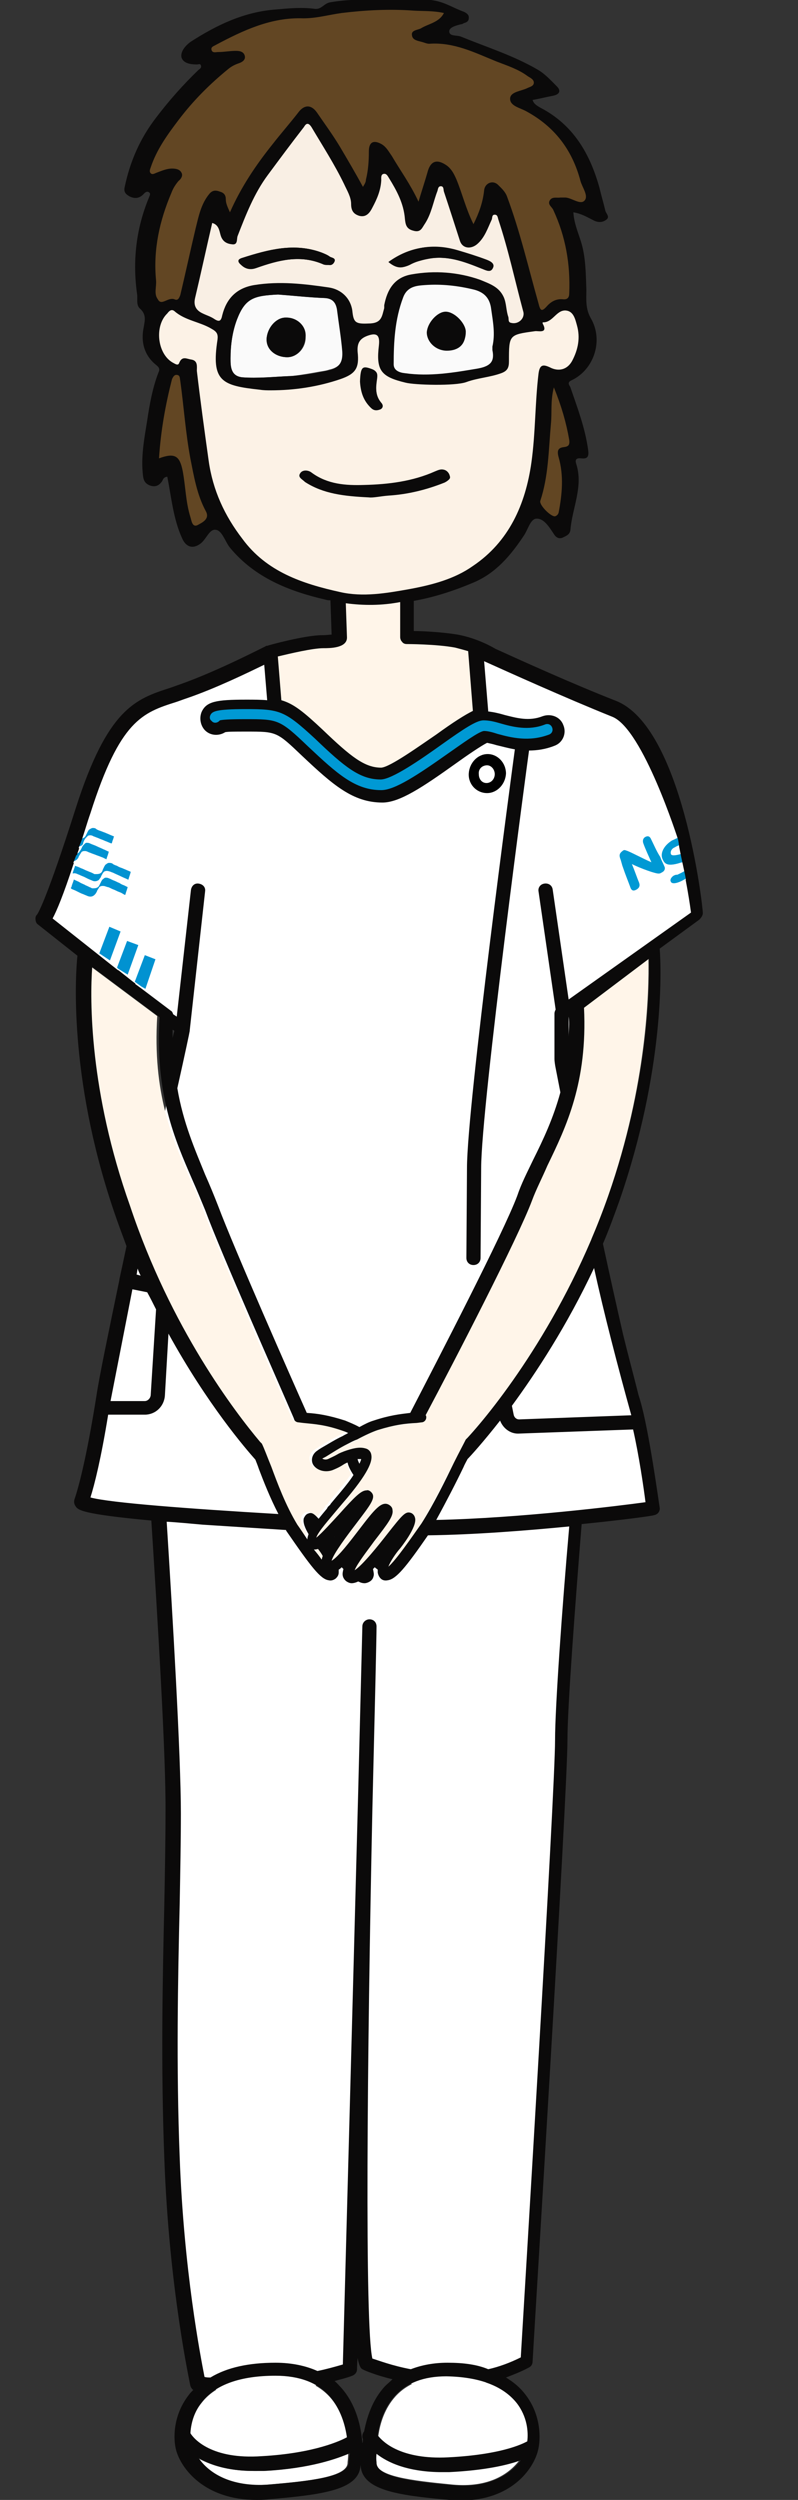 <?xml version="1.0" encoding="utf-8"?>
<!-- Generator: Adobe Illustrator 28.1.0, SVG Export Plug-In . SVG Version: 6.00 Build 0)  -->
<svg version="1.1" id="レイヤー_1" xmlns="http://www.w3.org/2000/svg" xmlns:xlink="http://www.w3.org/1999/xlink" x="0px"
	 y="0px" viewBox="0 0 135 422.7" style="enable-background:new 0 0 135 422.7;" xml:space="preserve">
<rect x="0" y="0" width="135" height="422.7" fill="#333333" stroke="none"/>
<style type="text/css">
	.st0{fill:#FFFFFF;}
	.st1{fill:none;}
	.st2{fill:#0099D4;}
	.st3{fill:#0192D1;}
	.st4{fill:#FFF5E9;}
	.st5{fill:#FAFAFA;}
	.st6{fill:#0B0A0A;}
	.st7{fill:#FCF2E6;}
	.st8{fill:#624623;}
	.st9{fill:#F9EFE4;}
</style>
<g>
	<path class="st0" d="M69.4,107.7c0,0,9.9,0.9,18.6,5.2c8.7,4.3,16.8,7.8,16.8,7.8s5.2,3.3,7.7,10.1c2.4,6.9,5.1,23.6,5.1,23.6
		l-21.1,16.2l0.3,31.6l4.3,9.7l7.6,30.5l1.8,13L97.2,257l-3.7,62.4L90.6,375l-1.4,24.3L75.9,406l-14.4-6.7l-1.3-22.7l-1,23.7
		l-12.9,6.8l-12.8-4c0,0-4.9-32.9-4.7-39.8c0.2-6.9,0-63.2,0-63.2L27,256l-13.1-2l9.2-42.7l7.9-38.4L7.4,155.7l10-30.2l8-6.9
		l20.7-8.3l8.6-2L69.4,107.7z"/>
	<path class="st1" d="M96.2,175.3c0-1.1,0.1-2.2,0-3.4l0,0V175.3z"/>
	<path class="st1" d="M29.2,174.1c0,0.5,0,1,0,1.4c0.1-0.5,0.2-0.9,0.3-1.2L29.2,174.1z"/>
	<path class="st1" d="M66.3,402.4c-2.8-0.7-4.7-1.5-4.9-1.6s-0.4-0.2-0.5-0.4c-0.1-0.2-0.3-0.5-0.5-1.6c0,1.2,0,1.8-0.1,1.9
		c0,0.5-0.3,0.9-0.8,1.1c-1,0.3-2,0.6-3,0.9c0.4,0.3,0.8,0.7,1.1,1.1c2.6,2.9,3.4,6.7,3.6,9.4c0-0.2,0-0.5,0.1-0.7
		c-0.2-0.4-0.1-0.9,0.2-1.3c0.4-2.4,1.4-5.3,3.5-7.6C65.4,403.1,65.8,402.7,66.3,402.4z"/>
	<path class="st1" d="M53.3,63.1c1-0.2,2-0.3,2.5-0.5C55.2,62.7,54.3,62.9,53.3,63.1z"/>
	<path class="st0" d="M23.8,215.7c-0.2-0.4-0.3-0.8-0.5-1.2c-0.1,0.3-0.1,0.7-0.2,1L23.8,215.7z"/>
	<path class="st0" d="M113.1,144.4c0.1,0.3,0.6,0.3,1.7,0c-0.1-0.5-0.2-1-0.3-1.5c-0.3,0.1-0.6,0.2-1,0.5
		C113.2,143.6,113.1,144,113.1,144.4z"/>
	<path class="st0" d="M61,246.7c-0.1,0-0.2,0-0.3,0s-0.2,0-0.3,0c0,0.1,0.1,0.4,0.3,0.8C61,247.1,61,246.8,61,246.7z"/>
	<path class="st0" d="M82.4,132.3c0.7,0,1.4-0.7,1.4-1.5s-0.6-1.5-1.3-1.5c-0.7,0-1.4,0.7-1.4,1.5C80.9,131.7,81.6,132.3,82.4,132.3
		z"/>
	<path d="M82.4,134.1c1.7,0,3.1-1.5,3.2-3.3c0-1.8-1.4-3.3-3.1-3.3s-3.1,1.5-3.2,3.3S80.6,134.1,82.4,134.1z M82.4,129.4
		c0.7,0,1.3,0.7,1.3,1.5s-0.6,1.5-1.4,1.5s-1.3-0.7-1.3-1.5C80.9,130,81.6,129.4,82.4,129.4z"/>
	<path class="st2" d="M110.1,141.8c-0.2-0.4-0.5-0.5-0.9-0.3c-0.4,0.2-0.5,0.6-0.4,1c0.3,0.9,1,2.4,1.4,3.3c-1.6-0.7-3.8-1.9-4.3-2
		c-0.2-0.1-0.4-0.1-0.6,0.1c-0.4,0.3-0.6,0.6-0.4,1.2c0.2,0.5,0.3,1.1,0.5,1.6c0.4,1.2,0.9,2.4,1.3,3.5c0.2,0.4,0.5,0.5,1,0.2
		s0.6-0.7,0.4-1.2c-0.3-0.7-0.7-1.9-1.2-3.1c1.4,0.7,4.1,1.7,4.6,1.6c0.2,0,0.3-0.1,0.5-0.2c0.4-0.2,0.6-0.6,0.4-1
		c-0.2-0.5-0.5-1-0.7-1.6C111.1,144,110.6,142.8,110.1,141.8z"/>
	<path class="st2" d="M113.9,148.1c-0.4,0.3-0.6,0.7-0.4,1c0.2,0.5,1.4,0.2,2.6-0.6c0,0,0,0,0.1,0c-0.1-0.5-0.2-0.9-0.2-1.3
		c0,0,0,0-0.1,0c-0.4,0.3-0.9,0.5-1.3,0.7C114.2,147.9,114.1,148,113.9,148.1z"/>
	<path class="st2" d="M112.1,145.3c0.1,0.2,0.2,0.4,0.3,0.5c0.4,0.5,1.2,0.5,2.3,0.2c0.3-0.1,0.6-0.2,0.8-0.2h0.1
		c-0.1-0.5-0.2-0.9-0.3-1.4h-0.1l0,0c-1.1,0.3-1.6,0.3-1.7,0c-0.1-0.3,0-0.7,0.4-1c0.4-0.2,0.7-0.4,1-0.5h0.1
		c-0.1-0.5-0.2-0.9-0.3-1.3c0,0-0.1,0-0.1,0.1c-0.3,0.1-0.6,0.3-0.9,0.4C112.4,142.9,111.6,144.2,112.1,145.3z"/>
	<path class="st3" d="M12.1,150.3c0.2,0.1,0.5,0.2,0.7,0.3c0.2,0.1,0.4,0.2,0.6,0.3s0.4,0.2,0.7,0.3c0.2,0.1,0.5,0.2,0.7,0.3
		c0.5,0.2,0.9,0.1,1.2-0.2c0.1-0.1,0.2-0.2,0.3-0.4c0.1-0.1,0.1-0.3,0.2-0.4c0.1-0.2,0.2-0.3,0.3-0.5c0.1-0.1,0.3-0.2,0.5-0.2
		s0.4,0,0.6,0.1c0.1,0,0.2,0.1,0.4,0.1c0.3,0.1,0.6,0.3,0.9,0.4c0.3,0.1,0.6,0.3,0.9,0.4c0.3,0.1,0.5,0.2,0.8,0.4
		c0.1,0,0.1,0.1,0.2,0.1c0,0,0,0,0.1,0l0,0c0.1-0.4,0.3-0.9,0.4-1.3l0,0l0,0l0,0c-0.2-0.1-0.4-0.2-0.6-0.3c-0.3-0.1-0.5-0.2-0.8-0.4
		c-0.3-0.1-0.6-0.3-0.9-0.4c-0.3-0.1-0.6-0.3-0.9-0.4c-0.2-0.1-0.4-0.1-0.5-0.1c-0.2,0-0.3,0.1-0.4,0.2c-0.2,0.1-0.3,0.3-0.4,0.5
		c-0.1,0.2-0.2,0.4-0.3,0.6c-0.1,0.2-0.2,0.3-0.4,0.4c-0.2,0.1-0.5,0.1-0.7,0.1c-0.1,0-0.2,0-0.3-0.1c-0.3-0.1-0.6-0.3-0.9-0.4
		c-0.3-0.2-0.7-0.3-1-0.5s-0.7-0.3-1-0.5l0,0l0,0c-0.1,0.4-0.3,0.8-0.4,1.2c0,0,0,0,0,0.1l0,0C11.9,150.1,12,150.2,12.1,150.3z"/>
	<path class="st3" d="M13.2,145.1c0.1-0.1,0.1-0.3,0.2-0.4c0.1-0.2,0.2-0.3,0.3-0.5c0.1-0.1,0.1-0.2,0.2-0.2
		c0.1-0.1,0.3-0.1,0.5-0.1s0.4,0.1,0.6,0.2c0.3,0.1,0.5,0.2,0.8,0.3s0.5,0.2,0.8,0.3s0.5,0.2,0.8,0.3c0.2,0.1,0.4,0.2,0.6,0.3l0,0
		l0,0c0.1-0.4,0.3-0.8,0.4-1.3l0,0l0,0c-0.3-0.1-0.6-0.3-0.9-0.4c-0.4-0.2-0.7-0.3-1.1-0.5c-0.4-0.2-0.8-0.3-1.2-0.5
		c-0.2-0.1-0.4-0.1-0.6-0.1c-0.1,0-0.2,0.1-0.3,0.2c-0.1,0.1-0.3,0.3-0.4,0.5c-0.1,0.2-0.2,0.5-0.4,0.7c-0.1,0.2-0.2,0.3-0.4,0.4
		c-0.1,0-0.2,0.1-0.3,0.1h-0.1l-0.5,1.3h0.1C12.8,145.5,13,145.4,13.2,145.1z"/>
	<path class="st3" d="M14.1,142.4c0.1-0.1,0.1-0.3,0.2-0.4c0.1-0.2,0.2-0.3,0.3-0.4c0.1-0.1,0.2-0.2,0.3-0.3
		c0.3-0.1,0.6-0.1,0.9,0.1c0.3,0.1,0.5,0.2,0.8,0.3c0.4,0.2,0.8,0.3,1.2,0.5c0.3,0.1,0.7,0.3,1,0.4c0,0,0,0,0.1,0
		c0.1-0.2,0.1-0.4,0.2-0.6c0.1-0.2,0.1-0.4,0.2-0.6l0,0l0,0h-0.1c-0.2-0.1-0.5-0.2-0.7-0.3s-0.5-0.2-0.7-0.3
		c-0.3-0.1-0.5-0.2-0.8-0.3s-0.6-0.2-0.8-0.4c-0.2-0.1-0.3-0.1-0.5-0.1s-0.3,0.1-0.5,0.2c-0.2,0.1-0.3,0.3-0.4,0.5
		c-0.1,0.2-0.2,0.4-0.3,0.6c-0.1,0.2-0.2,0.3-0.4,0.4c-0.1,0-0.2,0.1-0.3,0.1l0,0l-0.5,1.3c0,0,0,0,0.1,0c0.2,0,0.3-0.1,0.5-0.2
		C14,142.8,14.1,142.6,14.1,142.4z"/>
	<path class="st3" d="M12.9,147.7c0.2,0.1,0.5,0.2,0.7,0.3c0.2,0.1,0.5,0.2,0.7,0.3s0.4,0.2,0.6,0.3c0.2,0.1,0.5,0.2,0.7,0.3
		c0.4,0.2,0.8,0.1,1.1-0.1c0.1-0.1,0.2-0.3,0.3-0.4c0.1-0.1,0.1-0.3,0.2-0.4c0.1-0.2,0.2-0.4,0.3-0.5c0.1-0.1,0.2-0.2,0.3-0.2
		c0.3-0.1,0.6,0,0.9,0.1c0.2,0.1,0.3,0.1,0.5,0.2c0.4,0.2,0.9,0.4,1.3,0.6c0.4,0.2,0.7,0.3,1.1,0.5c0,0,0.1,0,0.1,0.1l0,0l0,0
		c0.1-0.4,0.3-0.9,0.4-1.3c0,0,0,0,0-0.1c-0.2-0.1-0.5-0.2-0.7-0.3c-0.2-0.1-0.5-0.2-0.7-0.3c-0.3-0.1-0.6-0.2-0.9-0.4
		c-0.3-0.1-0.6-0.2-0.8-0.4c-0.2-0.1-0.4-0.1-0.6-0.1c-0.1,0-0.3,0.1-0.4,0.2c-0.2,0.1-0.3,0.3-0.4,0.5c-0.1,0.2-0.2,0.4-0.3,0.7
		c-0.1,0.2-0.2,0.3-0.4,0.4c-0.2,0.1-0.5,0.1-0.8,0.1c-0.1,0-0.2,0-0.3-0.1c-0.2-0.1-0.4-0.2-0.7-0.3c-0.2-0.1-0.5-0.2-0.7-0.3
		s-0.4-0.2-0.7-0.3c-0.2-0.1-0.4-0.2-0.7-0.3c-0.1,0-0.2-0.1-0.3-0.1l0,0l0,0c-0.1,0.4-0.3,0.8-0.4,1.2c0,0,0,0,0,0.1l0,0
		C12.7,147.6,12.8,147.7,12.9,147.7z"/>
	<path class="st0" d="M75.9,417.9c-0.6,0-1.1,0-1.7,0c-5.4,0-8.7-1.6-10.6-3.1c0,0.8,0,1.4,0,1.4v0.1c0,2.4,5.8,3.1,12.9,3.8
		c6.3,0.6,9.8-1.9,11.5-4.3C85.8,416.7,81.9,417.6,75.9,417.9z"/>
	<path class="st0" d="M75.6,401.9c-3.8,0-6.7,1.1-8.7,3.3c-1.8,2-2.6,4.5-2.9,6.7c1,1.2,4.1,4.1,11.9,3.7c10-0.5,13.4-2.7,13.4-2.7
		c0.2-1.6-0.1-4.2-1.8-6.5C85.1,403.4,81.1,401.9,75.6,401.9z"/>
	<path class="st0" d="M42.8,417.8c-4.4,0-7.4-1.1-9.4-2.2c1.7,2.4,5.4,5.1,12,4.5c7.1-0.6,13.4-1.3,13.4-3.7v-0.1
		c0,0,0.1-0.6,0.1-1.5c-2.1,1-6.7,2.6-14.5,3C44,417.8,43.3,417.8,42.8,417.8z"/>
	<path class="st0" d="M44.3,415.4c9-0.5,13.5-2.7,14.4-3.2c-0.3-2.2-1.1-4.9-2.9-6.9c-2.1-2.3-5.2-3.5-9.2-3.5
		c-5.9,0-10.2,1.5-12.5,4.5c-1.4,1.7-1.8,3.7-1.9,5.2C32.8,412.4,35.8,415.9,44.3,415.4z"/>
	<path class="st4" d="M43.6,243.6c0.1,0.1,0.2,0.2,0.3,0.3c0.5,0.8,1,2.2,1.6,3.9c1.1,2.7,2.5,6.5,4.4,9.8c0.5,0.8,1.1,1.6,1.7,2.5
		c0-0.3,0.1-0.6,0.2-0.9c-0.6-1-1-2.1-0.8-2.7c0.1-0.4,0.4-0.7,0.8-0.8c0.5-0.2,0.9,0,1.7,0.9c0.4-0.5,0.9-1.1,1.4-1.7
		c0.1-0.2,0.2-0.4,0.4-0.5c0,0,0.1,0,0.1-0.1c0.1-0.1,0.1-0.2,0.2-0.3c0.5-0.6,1.1-1.3,1.6-1.9c1-1.2,1.7-2.1,2.2-2.9
		c-0.5-0.9-0.8-1.6-1-2.1l0,0c-0.1,0-0.5,0.3-0.8,0.4c-0.6,0.3-1.3,0.7-1.8,0.9c-1.5,0.5-2.9-0.2-3.3-1.1c-0.3-0.7-0.2-1.7,0.9-2.3
		c0.1-0.1,0.4-0.2,0.6-0.4c0.9-0.5,2.3-1.4,3.6-2c0.3-0.2,0.6-0.3,0.9-0.5c-0.4-0.2-0.7-0.3-1-0.4c-2.9-1-4.6-1.1-6.6-1.3l-0.8-0.1
		c-0.3,0-0.5-0.2-0.7-0.4l0,0l0,0c0-0.1-0.1-0.2-0.1-0.3c-2.5-5.6-12.3-27.9-15-35.2c-0.6-1.7-1.4-3.4-2.2-5.2
		c-3-6.7-6.3-14.4-5.5-27.4l-11.4-8.5c-0.3,5.5-0.3,21.1,6.1,40.2C28.6,224.4,39.5,238.6,43.6,243.6z"/>
	<path class="st4" d="M102.9,202.2c6.6-19,6.9-34.5,6.8-40.1l-11,8.3c0.7,12.6-3,20.1-6.2,26.7c-1,2-1.9,3.9-2.6,5.9
		c-2.4,6.4-13,26.9-17.9,36.3c0,0.1,0.1,0.1,0.1,0.2c0,0.5-0.3,0.9-0.8,1l-0.8,0.1c-2,0.2-3.7,0.3-6.6,1.2c-0.9,0.3-2.2,0.9-3.5,1.6
		c-0.5,0.3-1.1,0.6-1.7,0.8c-1.2,0.6-2.6,1.5-3.4,2c-0.3,0.2-0.5,0.3-0.7,0.4h-0.1c0.1,0.1,0.5,0.3,1,0.1c0.4-0.1,1.1-0.5,1.6-0.8
		c0.6-0.3,0.9-0.5,1.1-0.5c1.5-0.5,2.7-0.8,3.6-0.5c0.5,0.2,0.9,0.5,1,1c0.2,0.9,0,2.5-4,7.3c-0.6,0.7-1.1,1.3-1.7,2
		c-1.4,1.6-3.3,3.8-3.6,4.8c1-0.7,2.8-2.7,3.9-4c2.7-3,3.7-4,4.6-4c0.3,0,0.6,0.1,0.8,0.3c0.8,0.9-0.1,2.1-2.6,5.4
		c-1.3,1.6-3.8,4.9-4.1,6.2c1.1-0.6,3.3-3.5,4.6-5.2c2.6-3.4,3.9-5.2,5.2-4.2c0.3,0.2,0.4,0.5,0.5,0.8c0.1,1-0.7,2.2-3.1,5.3
		c-1.1,1.4-2.9,3.8-3.3,4.9c1.3-0.8,4.1-4.3,5.5-6.1c2.6-3.3,3.1-3.9,4-3.6c0.4,0.1,0.6,0.4,0.7,0.8c0.4,1.5-2.5,5.2-2.5,5.2
		c-0.8,0.9-1.6,2.3-2,3.1c1.3-1.1,3.9-4.9,5.6-7.3c2-3.4,4-7.4,5.5-10.3c0.9-1.7,1.5-3.1,2-3.9c0.1-0.1,0.2-0.2,0.3-0.3
		C83.8,238,95.6,223,102.9,202.2z"/>
	<path class="st4" d="M54.6,263.1c-0.3-0.4-0.5-0.8-0.8-1.2c-0.2,0.1-0.4,0.1-0.6,0.1c0.5,0.6,0.9,1.2,1.3,1.7
		C54.5,263.5,54.5,263.3,54.6,263.1z"/>
	<path class="st4" d="M56.5,260c0.1-0.2,0.3-0.4,0.4-0.6C56.6,259.6,56.5,259.8,56.5,260C56.3,260,56.3,260,56.5,260z"/>
	<polygon class="st3" points="16.8,161.2 18.6,162.4 20.4,157.5 18.5,156.7 	"/>
	<polygon class="st3" points="23.4,159.8 21.5,159.1 19.8,163.6 19.8,163.6 20,163.8 21.6,164.8 	"/>
	<polygon class="st3" points="26.3,162.2 24.5,161.5 22.8,166 22.8,166 23.9,166.8 24.6,167.2 	"/>
	<path class="st5" d="M58,59.4c-0.2-2.4-0.6-4.7-0.9-7.1c-0.2-1.1-0.7-1.8-2-1.9c-2.6-0.1-5.3-0.4-8-0.6C43,50,41.5,50.4,40.1,54
		c-0.8,2.1-1.1,4.4-1.1,6.6c0,1.3,0,3,2,3.2c2.6,0.2,5.4-0.1,7.8-0.2c0.8,0,2.7-0.3,4.4-0.6c1-0.2,2-0.3,2.5-0.5
		C57.6,62.1,58.1,61,58,59.4z M48.6,60.4c-2,0-3.5-1.4-3.5-3.1c0.1-1.9,1.6-3.6,3.2-3.6c1.9,0,3.4,1.4,3.4,3.2
		C51.8,58.8,50.3,60.4,48.6,60.4z"/>
	<path class="st6" d="M118.9,154.4c0-1.3-3.5-31.5-14.7-35.9c-7.4-2.9-16-6.8-20.4-8.8c-0.5-0.3-3.1-1.8-6.4-2.4
		c-2.4-0.4-5.7-0.6-7.4-0.6v-5.1c3.4-0.6,6.8-1.7,10.1-3.1c3.8-1.6,6.3-4.6,8.5-7.9c0.7-1,1.1-2.8,2.1-2.9c1.3-0.1,2.2,1.4,3,2.6
		c0.3,0.5,0.8,0.9,1.5,0.6c0.6-0.3,1.2-0.5,1.3-1.3c0.3-3.7,2.2-7.3,1-11.1c-0.2-0.6-0.2-1.1,0.8-1c0.9,0.1,1.4-0.1,1.2-1.4
		c-0.5-3.7-1.8-7.1-3-10.6c-0.1-0.3-0.7-0.8,0.2-1.2c3.8-1.8,5.4-6.7,3.3-10.4c-1-1.7-0.8-3.3-0.8-4.9c-0.1-2.7-0.1-5.5-0.9-8.1
		c-0.5-1.6-1.2-3.2-1.3-5c1.3,0.2,2.3,0.8,3.3,1.3c0.7,0.4,1.5,0.5,2.2,0c0.8-0.5,0-1.1-0.1-1.6c-0.3-1.3-0.7-2.6-1-3.9
		C99.8,26,97,21.1,91.4,18.2c-0.5-0.3-1.1-0.6-1.3-1.3c1.2-0.2,2.3-0.5,3.4-0.7c1.1-0.2,1.5-0.8,0.7-1.6c-1-1-2-2.1-3.2-2.8
		C86.9,9.4,82.4,8,78,6.2c-0.7-0.3-2,0-2-0.9c0-0.7,1.2-1,2-1.2c0.2,0,0.3-0.1,0.5-0.2c0.4-0.1,0.8-0.3,0.8-0.8
		c0.1-0.6-0.4-0.9-0.8-1.1c-1.7-0.6-3.2-1.6-5-1.9c-2-0.4-3.9-0.3-5.8-0.2c-4.1,0.1-8-0.2-11.9,0.5c-1,0.2-1.4,1.2-2.5,1.1
		c-2.2-0.3-4.4-0.1-6.6,0.1C41.3,2,36.7,4.2,32.2,7.1c-0.8,0.6-1.7,1.6-1.5,2.6c0.3,1,1.5,1.2,2.6,1.2c0.3,0,0.6-0.2,0.7,0.2
		c0.1,0.3-0.1,0.5-0.4,0.7c-2.6,2.5-5,5.2-7.2,8.1c-2.7,3.5-4.4,7.4-5.3,11.7c-0.2,0.8,0.1,1.2,0.8,1.6c1,0.5,1.8,0.3,2.5-0.5
		c0.3-0.3,0.6-0.4,0.9-0.1c0.2,0.2,0,0.5-0.1,0.8c-2.2,5.3-2.8,10.8-2,16.4c0.1,0.8-0.2,1.8,0.5,2.4c1.1,1,0.8,2,0.6,3.2
		c-0.5,2.4,0.1,4.7,2.1,6.3c0.5,0.4,0.7,0.7,0.4,1.3c-1,2.6-1.5,5.4-1.9,8.1c-0.5,3.1-1.1,6.2-0.7,9.4c0.1,0.8,0.4,1.3,1.2,1.6
		c0.9,0.3,1.5,0,2-0.7c0.2-0.3,0.2-0.7,0.9-0.8c0.7,3.5,1,7.1,2.5,10.4c0.6,1.4,1.7,1.9,3,1c1.1-0.7,1.6-2.7,2.8-2.4
		c1,0.2,1.5,2,2.3,3c4.2,5.1,10.1,7.4,16.2,8.8c0.3,0.1,0.5,0.1,0.8,0.1l0.2,5.8c-0.3,0-0.8,0.1-1.6,0.1c-2.9,0-9.1,1.7-9.3,1.8
		c0,0,0,0-0.1,0s-0.1,0-0.2,0.1c-0.1,0-7.9,4.1-14.4,6.4c-0.6,0.2-1.1,0.4-1.7,0.6c-5.9,1.9-10.6,3.5-16,20.4
		c-4.8,15.1-6.3,17.6-6.5,17.9c-0.2,0.2-0.3,0.4-0.3,0.7c0,0.4,0.1,0.8,0.4,1l6.7,5.3c-0.3,2.7-1.6,20.2,6.1,43
		c0.7,2.1,1.5,4.2,2.2,6.1c-0.4,1.9-0.8,3.8-1.2,5.6v0.1c-1.8,8.7-3.4,16.3-3.9,19.7c-1.7,10.7-3.1,15.7-3.7,17.4
		c-0.1,0.4-0.1,0.8,0.2,1.2c0.4,0.6,0.9,1.3,12.8,2.4c1,15.7,2.5,39.8,2.4,49.5c0,4.6-0.1,9.8-0.2,15.3c-0.3,12.9-0.6,27.5,0,43.1
		c0.8,22.2,4.4,38.2,4.4,38.4c0.1,0.3,0.3,0.6,0.5,0.7c-0.3,0.3-0.6,0.6-0.8,0.9c-2.7,3.5-2.6,7.5-2.1,9.3c0.8,3,4.7,8.4,13.6,8.4
		c0.6,0,1.3,0,2-0.1c9.3-0.8,15.5-1.6,15.6-5.9c0.1,4.3,6,5.2,15,6c0.7,0.1,1.3,0.1,1.9,0.1c8.6,0,12.3-5.3,13.1-8.4
		c0.5-1.9,0.6-6-2.1-9.5c-0.9-1.2-2-2.1-3.3-2.9c1.3-0.5,2.6-1,3.9-1.7c0.4-0.2,0.6-0.6,0.6-1c0.2-3.9,5.9-95.8,5.9-105.2
		c0-5.4,1.3-22.7,2.4-36.4c7-0.7,12.1-1.4,12.2-1.5c0.7-0.1,1.1-0.7,1-1.3c-0.1-0.5-1.8-13.1-3.3-18.1c-0.1-0.4-0.3-0.9-0.4-1.4
		c-0.8-3.2-1.7-6.5-2.5-9.8c-1.1-4.8-2.3-10.2-3.4-15.3c1-2.3,1.9-4.8,2.8-7.3c7.6-22,7.1-39.1,6.8-42.6l6.7-4.9
		C118.6,155.2,118.9,154.8,118.9,154.4z M53.3,63.1c-1.7,0.3-3.7,0.5-4.5,0.5c-2.3,0.1-5.2,0.4-7.8,0.2c-2-0.2-2-1.9-2-3.2
		c0-2.2,0.3-4.5,1.1-6.6c1.4-3.6,2.8-4,6.9-4.2c2.7,0.2,5.3,0.5,8,0.6c1.3,0.1,1.8,0.8,2,1.9c0.3,2.4,0.7,4.7,0.9,7.1
		c0.1,1.6-0.3,2.7-2.1,3.2C55.3,62.7,54.3,62.9,53.3,63.1z M15.6,163.5L27,172c-0.8,13.1,2.6,20.7,5.5,27.4c0.8,1.8,1.5,3.5,2.2,5.2
		c2.7,7.3,12.6,29.6,15,35.2c0,0.1,0.1,0.2,0.1,0.3c0.1,0.2,0.4,0.4,0.7,0.4l0.8,0.1c2,0.2,3.7,0.3,6.6,1.3c0.3,0.1,0.6,0.2,1,0.4
		c-0.3,0.2-0.6,0.3-0.9,0.5c-1.3,0.6-2.7,1.5-3.6,2c-0.3,0.2-0.5,0.3-0.6,0.4c-1,0.6-1.2,1.6-0.9,2.3c0.4,0.9,1.8,1.6,3.3,1.1
		c0.5-0.2,1.2-0.5,1.8-0.9c0.3-0.2,0.7-0.4,0.8-0.4c0.1,0.5,0.4,1.2,1,2.1c-0.5,0.8-1.2,1.7-2.2,2.9c-0.6,0.7-1.1,1.3-1.6,1.9
		c-0.1,0.1-0.1,0.2-0.2,0.3c0,0-0.1,0-0.1,0.1c-0.2,0.1-0.3,0.3-0.4,0.5c-0.5,0.6-1,1.2-1.4,1.7c-0.8-0.9-1.2-1.1-1.7-0.9
		c-0.4,0.1-0.6,0.4-0.8,0.8c-0.2,0.7,0.2,1.7,0.8,2.7c-0.1,0.3-0.2,0.6-0.2,0.9c-0.6-0.9-1.2-1.8-1.7-2.5c-2-3.3-3.4-7.1-4.4-9.8
		c-0.7-1.7-1.2-3.1-1.6-3.9c-0.1-0.1-0.2-0.2-0.3-0.3c-4.2-5-15.1-19.2-22-39.9C15.1,184.5,15.2,169,15.6,163.5z M29.2,175.5
		c0-0.5,0-1,0-1.4l0.3,0.2C29.4,174.6,29.3,175,29.2,175.5z M23.8,215.7l-0.7-0.2c0.1-0.3,0.1-0.7,0.2-1
		C23.4,214.9,23.6,215.3,23.8,215.7z M22.4,218l2.5,0.5c0.5,0.9,1,1.9,1.5,2.9l-0.9,14.4c0,0.6-0.5,1.1-1,1.1h-5.8L22.4,218z
		 M15.3,253.2c0.7-2.2,1.8-6.6,3-14h6.2c1.8,0,3.3-1.4,3.4-3.3l0.6-10.4c6.6,12,13.1,19.5,14.7,21.3c0.2,0.5,0.4,1,0.6,1.6
		c0.8,2.1,1.9,4.9,3.3,7.6C31.8,255.1,18.6,254.1,15.3,253.2z M32.2,411.4c0.1-1.5,0.5-3.4,1.9-5.2c2.3-3,6.6-4.5,12.5-4.5
		c4.1,0,7.2,1.2,9.2,3.5c1.8,2.1,2.6,4.7,2.9,6.9c-0.9,0.5-5.4,2.7-14.4,3.2C35.8,415.9,32.8,412.4,32.2,411.4z M59,416.3L59,416.3
		c0,2.5-6.4,3.2-13.4,3.8c-6.7,0.5-10.4-2.1-12-4.5c2,1.2,5,2.2,9.4,2.2c0.5,0,1.1,0,1.7,0c7.8-0.4,12.4-2.1,14.5-3
		C59,415.7,59,416.3,59,416.3z M61.6,411.1c-0.3,0.4-0.4,0.9-0.2,1.3c0,0.2,0,0.5-0.1,0.7c-0.2-2.7-1-6.5-3.6-9.4
		c-0.4-0.4-0.7-0.8-1.1-1.1c1-0.3,2-0.5,3-0.9c0.5-0.2,0.8-0.6,0.8-1.1c0-0.1,0-0.8,0.1-1.9c0.2,1.1,0.4,1.4,0.5,1.6
		s0.3,0.3,0.5,0.4s2,0.9,4.9,1.6c-0.4,0.4-0.9,0.8-1.3,1.2C63,405.8,62.1,408.6,61.6,411.1z M76.6,420.2c-7-0.6-12.9-1.4-12.9-3.8
		v-0.1c0,0-0.1-0.6,0-1.4c1.9,1.5,5.2,3,10.6,3.1c0.5,0,1.1,0,1.7,0c6.1-0.3,9.9-1.2,12.1-2C86.4,418.3,82.8,420.8,76.6,420.2z
		 M87.4,406.3c1.8,2.3,2,4.9,1.8,6.5c-0.1,0-3.4,2.2-13.4,2.7c-7.8,0.4-11-2.5-11.9-3.7c0.3-2.2,1.1-4.7,2.9-6.7
		c2-2.2,4.9-3.3,8.7-3.3C81.1,401.9,85.1,403.4,87.4,406.3z M93.9,294.2c0,8.9-5.3,95.9-5.8,104.4c-1.8,0.9-3.7,1.6-5.5,2
		c-1.9-0.8-4.2-1.1-6.9-1.1c-2.3,0-4.4,0.4-6.2,1.1c-3.2-0.6-5.5-1.5-6.5-1.8c-1.3-5.2-0.9-51,0-93c0.4-16.4,0.7-28.9,0.7-30.8
		c0-0.7-0.5-1.2-1.2-1.2c-0.6,0-1.2,0.5-1.2,1.2c0,0.2-0.3,11.8-0.7,27.8c-0.9,34.5-2.4,89.5-2.6,97c-1.4,0.4-2.8,0.8-4.3,1.1
		c-2-0.9-4.4-1.4-7.1-1.4c-4.5,0-8.2,0.8-11,2.5c-0.3,0-0.7,0-1-0.1c-0.7-3.6-3.5-18-4.2-37.1c-0.6-15.5-0.3-30.1,0-42.9
		c0.1-5.5,0.2-10.7,0.2-15.3c0-9.7-1.4-33.5-2.4-49.3c1.8,0.1,3.8,0.3,6.1,0.5c4.6,0.3,9.4,0.6,14.1,0.9c0,0,0,0,0,0.1
		c4.2,6.1,5.8,8.2,7.2,8.4c0.4,0.1,0.8,0,1.2-0.3c0.2-0.2,0.5-0.5,0.5-1c0-0.1,0-0.3,0-0.5c0.2-0.1,0.3-0.2,0.5-0.4
		c0.1,0.1,0.2,0.2,0.3,0.3c-0.1,0.4-0.2,0.8-0.1,1.2c0.1,0.4,0.4,0.8,0.8,1c0.2,0.1,0.4,0.2,0.7,0.2s0.7-0.1,1.1-0.3
		c0.4,0.2,0.7,0.3,1.1,0.3c0.2,0,0.5-0.1,0.7-0.2c0.4-0.2,0.7-0.5,0.8-1c0.1-0.3,0-0.7-0.1-1.2c0.1-0.1,0.2-0.2,0.3-0.3
		c0.2,0.2,0.4,0.3,0.5,0.4c0,0.2,0,0.3,0,0.5c0.1,0.5,0.3,0.8,0.5,1c0.3,0.3,0.7,0.4,1.2,0.3c1.4-0.2,3-2.1,6.8-7.6
		c7.9-0.1,16.7-0.8,23.9-1.5C95.1,271.7,93.9,288.7,93.9,294.2z M53.1,262c0.2,0,0.4,0,0.7-0.1c0.3,0.4,0.6,0.8,0.8,1.2
		c-0.1,0.2-0.1,0.4-0.2,0.6C54.1,263.2,53.6,262.6,53.1,262z M109.2,254c-4.4,0.6-21.2,2.7-35.4,3c1.7-3.1,3.4-6.4,4.6-8.9
		c0.2-0.5,0.5-1,0.7-1.4c0.5-0.5,2.6-2.8,5.5-6.5c0.5,1.3,1.7,2.2,3,2.2h0.1l19.4-0.7C108.1,246.1,108.9,251.6,109.2,254z
		 M106.8,239.3l-19,0.7c-0.4,0-0.8-0.3-0.9-0.8l-0.3-1.5c4.1-5.6,9.3-13.5,13.9-23.3C102.1,221.8,104.6,231.4,106.8,239.3z
		 M102.9,202.2C95.6,223,83.8,238,79.1,243.1c-0.1,0.1-0.2,0.2-0.3,0.3c-0.4,0.8-1.1,2.1-2,3.9c-1.4,2.9-3.4,7-5.5,10.3
		c-1.7,2.4-4.3,6.2-5.6,7.3c0.3-0.8,1.2-2.2,2-3.1c0,0,3-3.7,2.5-5.2c-0.1-0.4-0.4-0.7-0.7-0.8c-0.9-0.3-1.4,0.3-4,3.6
		c-1.4,1.8-4.2,5.3-5.5,6.1c0.4-1.1,2.3-3.5,3.3-4.9c2.4-3.1,3.3-4.3,3.1-5.3c0-0.3-0.2-0.6-0.5-0.8c-1.3-0.9-2.6,0.8-5.2,4.2
		c-1.3,1.7-3.5,4.6-4.6,5.2c0.3-1.2,2.8-4.5,4.1-6.2c2.5-3.3,3.5-4.5,2.6-5.4c-0.2-0.2-0.5-0.4-0.8-0.3c-0.9,0-2,1.1-4.6,4
		c-1.2,1.3-3,3.3-3.9,4c0.3-1,2.2-3.1,3.6-4.8c0.5-0.6,1.1-1.3,1.7-2c4-4.8,4.2-6.4,4-7.3c-0.1-0.5-0.5-0.9-1-1
		c-1-0.3-2.2,0-3.6,0.5c-0.2,0.1-0.6,0.2-1.1,0.5s-1.2,0.6-1.6,0.8c-0.5,0.2-0.9,0-1-0.1c0,0,0,0,0.1,0c0.1-0.1,0.4-0.2,0.7-0.4
		c0.8-0.5,2.2-1.4,3.4-2c0.6-0.3,1.1-0.6,1.7-0.8c1.3-0.7,2.6-1.3,3.5-1.6c2.9-0.9,4.6-1.1,6.6-1.2l0.8-0.1c0.5,0,0.9-0.5,0.8-1
		c0-0.1,0-0.1-0.1-0.2C77,229.9,87.6,209.4,90,203c0.7-1.9,1.7-3.8,2.6-5.9c3.2-6.6,6.8-14.1,6.2-26.7l11-8.3
		C109.9,167.7,109.6,183.2,102.9,202.2z M56.5,260c0.1-0.3,0.2-0.4,0.4-0.6C56.6,259.6,56.6,259.8,56.5,260z M60.5,246.7
		c0.1,0,0.2,0,0.3,0s0.2,0,0.3,0c0,0.1-0.1,0.4-0.3,0.8C60.6,247.1,60.5,246.8,60.5,246.7z M96.2,175.3v-3.4
		C96.4,173.1,96.2,174.2,96.2,175.3z M96.2,169l-2.7-18.6c-0.1-0.7-0.7-1.1-1.4-1c-0.7,0.1-1.1,0.7-1,1.3l2.9,20
		c-0.1,0.2-0.2,0.4-0.2,0.7v7.6c0,0.5,0.1,1.1,0.2,1.6l0.8,4.1c-1.2,4.4-2.9,8-4.6,11.4c-1,2.1-2,4-2.7,6.1
		c-2.4,6.4-13.4,27.6-18.1,36.7c-1.7,0.2-3.5,0.4-6.2,1.3c-0.7,0.2-1.5,0.6-2.4,1.1c-0.9-0.5-1.7-0.8-2.4-1.1
		c-2.8-0.9-4.7-1.2-6.5-1.3c-2.5-5.6-12.3-27.8-15-35c-0.7-1.8-1.4-3.5-2.2-5.3C33,194.4,31,189.9,30,184c1.3-5.8,2.1-9.6,2.1-9.7
		v-0.1l2.6-23.5c0.1-0.7-0.4-1.2-1.1-1.3c-0.7-0.1-1.2,0.4-1.3,1.1l-2.4,21.4l-0.6-0.4c-0.1-0.3-0.2-0.5-0.4-0.6l-4.9-3.7l-1.1-0.8
		v-0.1l-0.4-0.3l-2.4-1.9l-0.2-0.1l-11-8.7c0.7-1.3,1.8-3.9,3.6-9.4h-0.1l0.5-1.3h0.1c0.1-0.4,0.3-0.8,0.4-1.2c0,0,0,0-0.1,0
		l0.5-1.3c0.5-1.4,0.9-2.9,1.5-4.6c5-15.7,8.8-17,14.5-18.8c0.6-0.2,1.1-0.4,1.7-0.6c5-1.7,10.5-4.4,13.2-5.7l0.5,6
		c-1-0.1-2.2-0.1-3.6-0.1c-5,0-6.7,0.3-7.5,2.1c-0.4,1-0.2,2.2,0.5,3c0.9,1,2.4,1.1,3.5,0.4c0.5-0.1,1.5-0.1,3.6-0.1
		c5.1,0,5.1,0,9.4,4.1c5.2,4.9,8.6,7.9,13.6,7.9c2.9,0,6.8-2.6,12.4-6.6c1.8-1.3,4.3-3,5.3-3.5c0.4,0.1,1,0.2,1.6,0.4
		c0.9,0.2,1.9,0.5,3.1,0.7c-0.5,3.7-8.1,60.3-8.1,70.8l-0.1,15.2c0,0.7,0.5,1.2,1.2,1.2s1.2-0.5,1.2-1.2l0.1-15.2
		c0-10.5,8-70,8.1-70.6c1.3,0,2.8-0.2,4.3-0.8c1.4-0.5,2.1-2.1,1.5-3.5c-0.5-1.4-2.1-2-3.5-1.5c-2.3,0.9-4.4,0.3-6.4-0.2
		c-1-0.3-1.9-0.5-2.8-0.6l-0.7-8.5c4,1.8,13.5,6.1,21.7,9.4c5.2,2.1,11.1,20.8,11.1,20.7c0.1,0.4,0.2,1.3,0.2,1.3
		c0.1,0.5,0.2,1,0.3,1.5l0.3,1.4c0.1,0.5,0.2,0.9,0.3,1.4c0,0,0.3,1.3,0.2,1.3c0.4,2.1,0.7,4,0.9,5.5L96.2,169z"/>
	<path class="st7" d="M57.5,100.1c3.9,0.9,7.9,0.2,11.8-0.5c3.8-0.7,7.6-1.7,10.7-3.9c6.1-4.1,8.9-10.4,9.9-17.5
		c0.7-5,0.6-10,1.2-15c0.2-1.6,0.8-1.6,1.9-1.1c1.5,0.8,3,0.4,3.8-1.1c1-1.9,1.4-3.9,0.8-6c-0.3-1.1-0.6-2.4-1.9-2.5
		c-1.6-0.1-2.2,2.1-3.9,2c0,0.1,0,0.1,0,0.2c1,1.8-0.8,1.2-1.3,1.3c-4.4,0.6-4.4,0.6-4.4,5.1c0,1-0.2,1.6-1.3,2
		c-1.9,0.7-4,0.8-5.9,1.5c-1.9,0.7-8.8,0.5-10.3,0.1c-4.2-1-5-2.1-4.5-6.3c0.2-1.8-0.4-2.2-2-1.6c-1.3,0.5-1.7,1.3-1.6,2.7
		c0.3,2.7-0.3,3.7-2.9,4.6c-3.8,1.3-7.8,1.9-11.8,1.9c-0.6,0-1.2,0-1.8-0.1c-6.5-0.7-8.3-1.4-7.2-8.5c0.1-0.9-0.1-1.3-1-1.8
		c-2-1.2-4.5-1.4-6.3-3c-0.5-0.4-0.9,0-1.2,0.4c-2.2,2.1-1.7,6.8,0.9,8.3c0.4,0.2,0.9,0.6,1.1,0.1c0.5-1.3,1.3-0.7,2.1-0.6
		c1.1,0.2,0.9,1.2,0.9,1.9c0.6,5.1,1.3,10.2,2,15.2S38,87.2,41,91.1C45.1,96.7,51.2,98.7,57.5,100.1z M61,64.6
		c0.1-2.5,0.4-2.7,2-2.1c0.8,0.3,0.9,0.7,0.8,1.5c-0.2,1.4-0.4,2.8,0.7,4.1c0.3,0.3,0.4,0.8-0.1,1.1c-0.5,0.2-1,0.3-1.5-0.1
		C61.5,67.8,61,66.3,61,64.6z M50.8,80c0.4-0.6,1.3-0.4,1.8,0c2.7,2,5.8,2.2,8.9,2.1c4.1-0.1,8.2-0.6,12-2.3
		c0.4-0.2,0.9-0.4,1.4-0.3c0.6,0.1,1,0.5,1.1,1.1c0.1,0.5-0.4,0.8-0.8,1c-3,1.2-6.2,2-9.5,2.2c-1.3,0.1-2.6,0.4-3.3,0.3
		c-4.2-0.2-7.7-0.6-10.8-2.6C51.1,81,50.3,80.7,50.8,80z"/>
	<path class="st8" d="M29.5,50.6c0.6,0.3,0.8-0.2,1-0.7c0.9-3.8,1.7-7.5,2.6-11.3c0.5-2,0.9-4.1,2.3-5.8c0.5-0.6,1-0.7,1.8-0.4
		c0.7,0.2,1,0.6,1,1.3s0.3,1.3,0.7,2.2c1.9-4.3,4.4-8,7.2-11.5c1.4-1.8,2.9-3.5,4.3-5.3c1-1.4,2.2-1.5,3.2-0.1
		c1.3,1.9,2.7,3.8,3.9,5.8c1.3,2.2,2.6,4.4,3.9,6.8c0.3-0.5,0.5-0.8,0.5-1.2c0.4-1.6,0.5-3.2,0.5-4.8c0-1.6,0.8-2,2.2-1.2
		c0.8,0.5,1.2,1.3,1.7,2c1.4,2.4,3.1,4.7,4.5,7.7c0.6-2,1.1-3.5,1.5-4.9c0.5-2,1.6-2.4,3.3-1.2c0.8,0.6,1.2,1.4,1.6,2.3
		c1,2.4,1.6,5,2.9,7.6c1-2,1.6-3.8,1.8-5.7c0.1-1.2,1.4-1.8,2.3-1c0.6,0.6,1.3,1.2,1.6,2.1c2.2,5.9,3.6,12,5.3,18
		c0.3,1.2,0.5,1.5,1.4,0.5c0.7-0.8,1.6-1.3,2.7-1.2c0.8,0.1,1.1-0.3,1.1-1c0.2-4.9-0.6-9.6-2.7-14.1c-0.2-0.5-1-0.9-0.6-1.6
		c0.4-0.7,1.2-0.4,1.8-0.5c0.3,0,0.6,0,0.9,0c1.1,0.1,2.5,1.3,3.2,0.5s-0.4-2.2-0.7-3.3c-1.4-5.3-4.4-9.2-9.2-11.8
		c-1.1-0.6-2.8-0.9-2.7-2.2c0.1-1.1,1.9-1.2,2.9-1.7c0.4-0.2,1-0.3,1.1-0.8c0.1-0.6-0.5-0.9-1-1.2c-1.6-1.2-3.5-1.8-5.3-2.5
		c-3.7-1.5-7.2-3.3-11.4-3c-0.4,0-0.8-0.2-1.2-0.3c-0.7-0.2-1.6-0.3-1.7-1.1c-0.2-0.9,0.9-0.9,1.5-1.2c1.3-0.8,3.1-1,3.9-2.6
		c-1.8-0.4-3.4-0.3-5.1-0.4C66,1.5,61.9,1.7,57.8,2.2c-2.2,0.3-4.2,0.9-6.5,0.9c-5.4-0.2-10.1,2-14.8,4.5c-0.3,0.2-0.9,0.3-0.7,0.9
		C36,9,36.5,8.8,36.9,8.8c1,0,2-0.2,3-0.2c0.6,0,1.3,0.1,1.5,0.8s-0.4,1.1-1,1.3s-1.2,0.5-1.7,0.9c-3.2,2.6-6,5.4-8.5,8.7
		c-1.9,2.5-3.7,5-4.7,8c-0.1,0.3-0.3,0.7,0,1s0.7,0,1-0.1c0.8-0.3,1.7-0.7,2.6-0.7c0.6,0,1.3,0.1,1.6,0.7c0.3,0.5-0.1,1.1-0.5,1.4
		c-0.5,0.6-0.9,1.2-1.2,2c-2,4.7-3.1,9.6-2.6,14.8c0.1,1.1-0.4,2.3,0.3,3.2C27.3,51.8,28.4,50.2,29.5,50.6z"/>
	<path class="st9" d="M85.2,50.2c0.5,1.1,0.4,2.3,0.8,3.4c0.1,0.4-0.1,0.9,0.5,1c1.2,0.3,2.4-0.8,2-2c-1.4-5.2-2.5-10.4-4.2-15.5
		c-0.1-0.3-0.1-0.8-0.6-0.8s-0.4,0.5-0.5,0.8c-0.7,1.5-1.2,3.1-2.5,4.2c-1.1,0.9-2.5,0.7-2.9-0.6c-0.9-2.8-1.8-5.6-2.7-8.3
		c-0.1-0.3,0-0.8-0.4-0.9c-0.6-0.1-0.6,0.5-0.7,0.8c-0.7,1.8-1,3.8-2.1,5.5c-0.5,0.7-0.7,1.6-2,1.2c-1.2-0.3-1.3-1.1-1.4-2
		c-0.2-2.6-1.4-4.8-2.7-6.9c-0.2-0.3-0.4-0.8-0.9-0.7c-0.5,0.1-0.4,0.7-0.4,1.1c-0.1,1.7-0.7,3.1-1.5,4.6c-0.4,0.8-1,1.7-2.2,1.4
		c-1-0.3-1.4-0.9-1.4-2c0-1.2-0.7-2.3-1.2-3.4c-1.6-3.3-3.6-6.4-5.5-9.6c-0.7-1.1-1.1-0.3-1.3,0c-2.1,2.7-4.1,5.4-6.1,8.1
		c-2.3,3.1-3.7,6.7-5.1,10.3c-0.2,0.5,0.1,1.6-1,1.4c-0.9-0.1-1.6-0.5-1.9-1.6c-0.2-0.7-0.3-1.7-1.4-2c-1,4.3-1.9,8.5-2.9,12.7
		c-0.3,1.3,0.2,2.1,1.3,2.6c0.6,0.3,1.3,0.5,1.9,0.9c0.9,0.6,1.2,0.4,1.4-0.6c0.7-2.8,2.4-4.6,5.4-5.1c4.3-0.7,8.5-0.2,12.6,0.4
		c2.1,0.3,3.7,1.8,4,3.9c0.2,2,0.5,2.3,2.7,2.2c2.3,0,2.3-1.2,2.7-2.6c0-0.2,0-0.4,0-0.5c0.5-2.6,1.7-4.7,4.6-5.2
		c3.9-0.7,7.9-0.4,11.6,0.9C82.9,48,84.4,48.5,85.2,50.2z M56.6,44.2c-0.2,0.5-0.6,0.7-1,0.6c-0.4,0-0.7,0-0.9-0.1
		c-3.9-1.7-7.6-0.7-11.3,0.6c-1,0.4-1.9,0.2-2.6-0.5c-0.5-0.5-0.8-0.9,0.2-1.2c4.4-1.4,8.8-2.6,13.4-0.9c0.5,0.2,1,0.4,1.4,0.7
		C56.1,43.6,56.8,43.6,56.6,44.2z M83.4,45.3c-0.4,0.9-1.2,0.4-1.8,0.1c-3-1.2-6-2.3-9.3-1.6c-1.1,0.2-2.1,0.5-3,1
		c-1.3,0.6-2.2,0.5-3.4-0.5c3.6-2.6,7.4-3.2,11.5-2c1.7,0.5,3.3,1,4.9,1.6C82.8,44.1,83.8,44.5,83.4,45.3z"/>
	<path class="st5" d="M83.1,52.3c-0.2-1.7-1-2.8-2.8-3.3c-2.8-0.7-5.6-1-8.4-0.8c-1.4,0.1-3,0.2-3.7,2.1c-1.4,3.7-1.6,7.5-1.6,11.3
		c0,1,0.9,1.4,1.9,1.5c4.2,0.6,8.3-0.1,12.4-0.8c2.1-0.4,2.8-1.2,2.4-3.1c0-0.2,0-0.4,0-0.6C83.8,56.5,83.4,54.4,83.1,52.3z
		 M75.6,59.3c-1.9,0-3.4-1.5-3.4-3.1c0.1-1.6,1.7-3.4,3.1-3.4c1.5,0,3.4,2,3.4,3.5C78.8,58.2,77.6,59.3,75.6,59.3z"/>
	<path class="st8" d="M32.2,77.5c-0.8-4.3-1.1-8.7-1.7-13.1c-0.1-0.4,0-0.9-0.5-1s-0.7,0.3-0.9,0.7c-1.1,4.3-1.9,8.7-2.2,13.4
		c2.7-1,3.5-0.4,4,2.1c0.5,2.6,0.5,5.2,1.3,7.8c0.2,0.6,0.3,1.8,1.2,1.4c0.7-0.4,2.2-1,1.4-2.4C33.3,83.6,32.8,80.5,32.2,77.5z"/>
	<path class="st8" d="M93.2,71.7c-0.4,4.4-0.4,8.8-1.8,13c-0.2,0.7,1.8,2.7,2.5,2.6c0.3-0.1,0.5-0.3,0.6-0.6c0.6-3.1,0.9-6.3,0-9.4
		c-0.3-1.1-0.1-1.6,0.9-1.7c0.8-0.1,1-0.4,0.9-1.2c-0.5-2.9-1.3-5.7-2.6-8.9C93.1,67.8,93.4,69.8,93.2,71.7z"/>
	<path class="st6" d="M65.8,83.7c3.3-0.2,6.4-1,9.5-2.2c0.4-0.2,1-0.5,0.8-1c-0.1-0.5-0.5-1-1.1-1.1c-0.5-0.1-0.9,0.1-1.4,0.3
		c-3.8,1.7-7.9,2.2-12,2.3c-3.1,0.1-6.2-0.1-8.9-2.1c-0.5-0.4-1.4-0.5-1.8,0c-0.5,0.7,0.4,1,0.9,1.4c3.1,2,6.5,2.4,10.8,2.6
		C63.1,84.1,64.4,83.8,65.8,83.7z"/>
	<path class="st6" d="M62.8,69c0.5,0.4,1,0.3,1.5,0.1c0.5-0.2,0.4-0.7,0.1-1.1c-1-1.2-0.8-2.7-0.7-4.1c0.1-0.8,0-1.2-0.8-1.5
		c-1.6-0.6-1.9-0.4-2,2.1C61,66.3,61.5,67.8,62.8,69z"/>
	<path class="st6" d="M82.1,43.9c-1.6-0.6-3.3-1.1-4.9-1.6c-4.1-1.1-7.9-0.6-11.5,2c1.2,1,2.2,1.2,3.4,0.5c0.9-0.5,2-0.7,3-1
		c3.4-0.7,6.3,0.4,9.3,1.6c0.6,0.2,1.5,0.8,1.8-0.1C83.8,44.5,82.8,44.1,82.1,43.9z"/>
	<path class="st6" d="M55.8,43.4c-0.4-0.3-0.9-0.5-1.4-0.7c-4.6-1.7-9-0.5-13.4,0.9c-1,0.3-0.7,0.8-0.2,1.2c0.8,0.7,1.6,0.8,2.6,0.5
		c3.7-1.3,7.4-2.3,11.3-0.6c0.2,0.1,0.5,0.1,0.9,0.1c0.4,0.1,0.8-0.1,1-0.6C56.8,43.6,56.1,43.6,55.8,43.4z"/>
	<path class="st6" d="M75.4,52.7c-1.4,0-3,1.8-3.1,3.4c-0.1,1.7,1.5,3.1,3.4,3.1c1.9,0,3.1-1.1,3.1-3.1
		C78.8,54.7,76.9,52.7,75.4,52.7z"/>
	<path class="st6" d="M48.3,53.7c-1.6,0-3.1,1.8-3.2,3.6c-0.1,1.7,1.4,3.1,3.5,3.1c1.7,0,3-1.6,3.1-3.6
		C51.8,55.1,50.2,53.6,48.3,53.7z"/>
	<path class="st4" d="M58.5,102l0.2,5.8c0,1.8-2.9,1.8-4,1.8c-1.8,0-5.6,0.9-7.7,1.4l0.6,7.4c2.1,0.6,3.8,2,7,5
		c4.8,4.6,7.1,6.4,9.9,6.4c1.5-0.1,6.5-3.7,9.3-5.6c2.9-2.1,4.8-3.3,6.2-4l-0.8-10.1c-0.7-0.2-1.4-0.4-2.2-0.6
		c-3.2-0.6-8.2-0.6-8.2-0.6c-0.3,0-0.6-0.1-0.8-0.4c-0.2-0.2-0.3-0.5-0.3-0.8v-5.9C64.6,102.4,61.5,102.4,58.5,102z"/>
	<path class="st2" d="M41.5,119.9c-5,0-5.6,0.4-5.9,1c-0.2,0.4-0.1,0.8,0.2,1c0.3,0.4,0.9,0.4,1.3,0l0.1-0.1
		c0.4-0.1,1.4-0.2,4.3-0.2c5.5,0,5.8,0,10.6,4.6c5,4.7,8,7.4,12.4,7.4c2.3,0,6.2-2.6,11.3-6.2c2.3-1.6,5.3-3.8,6.1-3.8
		c0.6,0,1.4,0.2,2.3,0.5c2.2,0.6,5.3,1.4,8.7,0.1c0.5-0.2,0.7-0.7,0.5-1.2s-0.7-0.7-1.2-0.5c-2.8,1.1-5.5,0.4-7.6-0.2
		c-1-0.3-1.9-0.5-2.8-0.5c-1.2,0-3.3,1.4-7.1,4.1c-3.5,2.5-8.4,5.9-10.3,5.9c-3.5,0-6.1-2.1-11.1-6.9
		C48.1,120.1,47.3,119.9,41.5,119.9z"/>
</g>
</svg>
